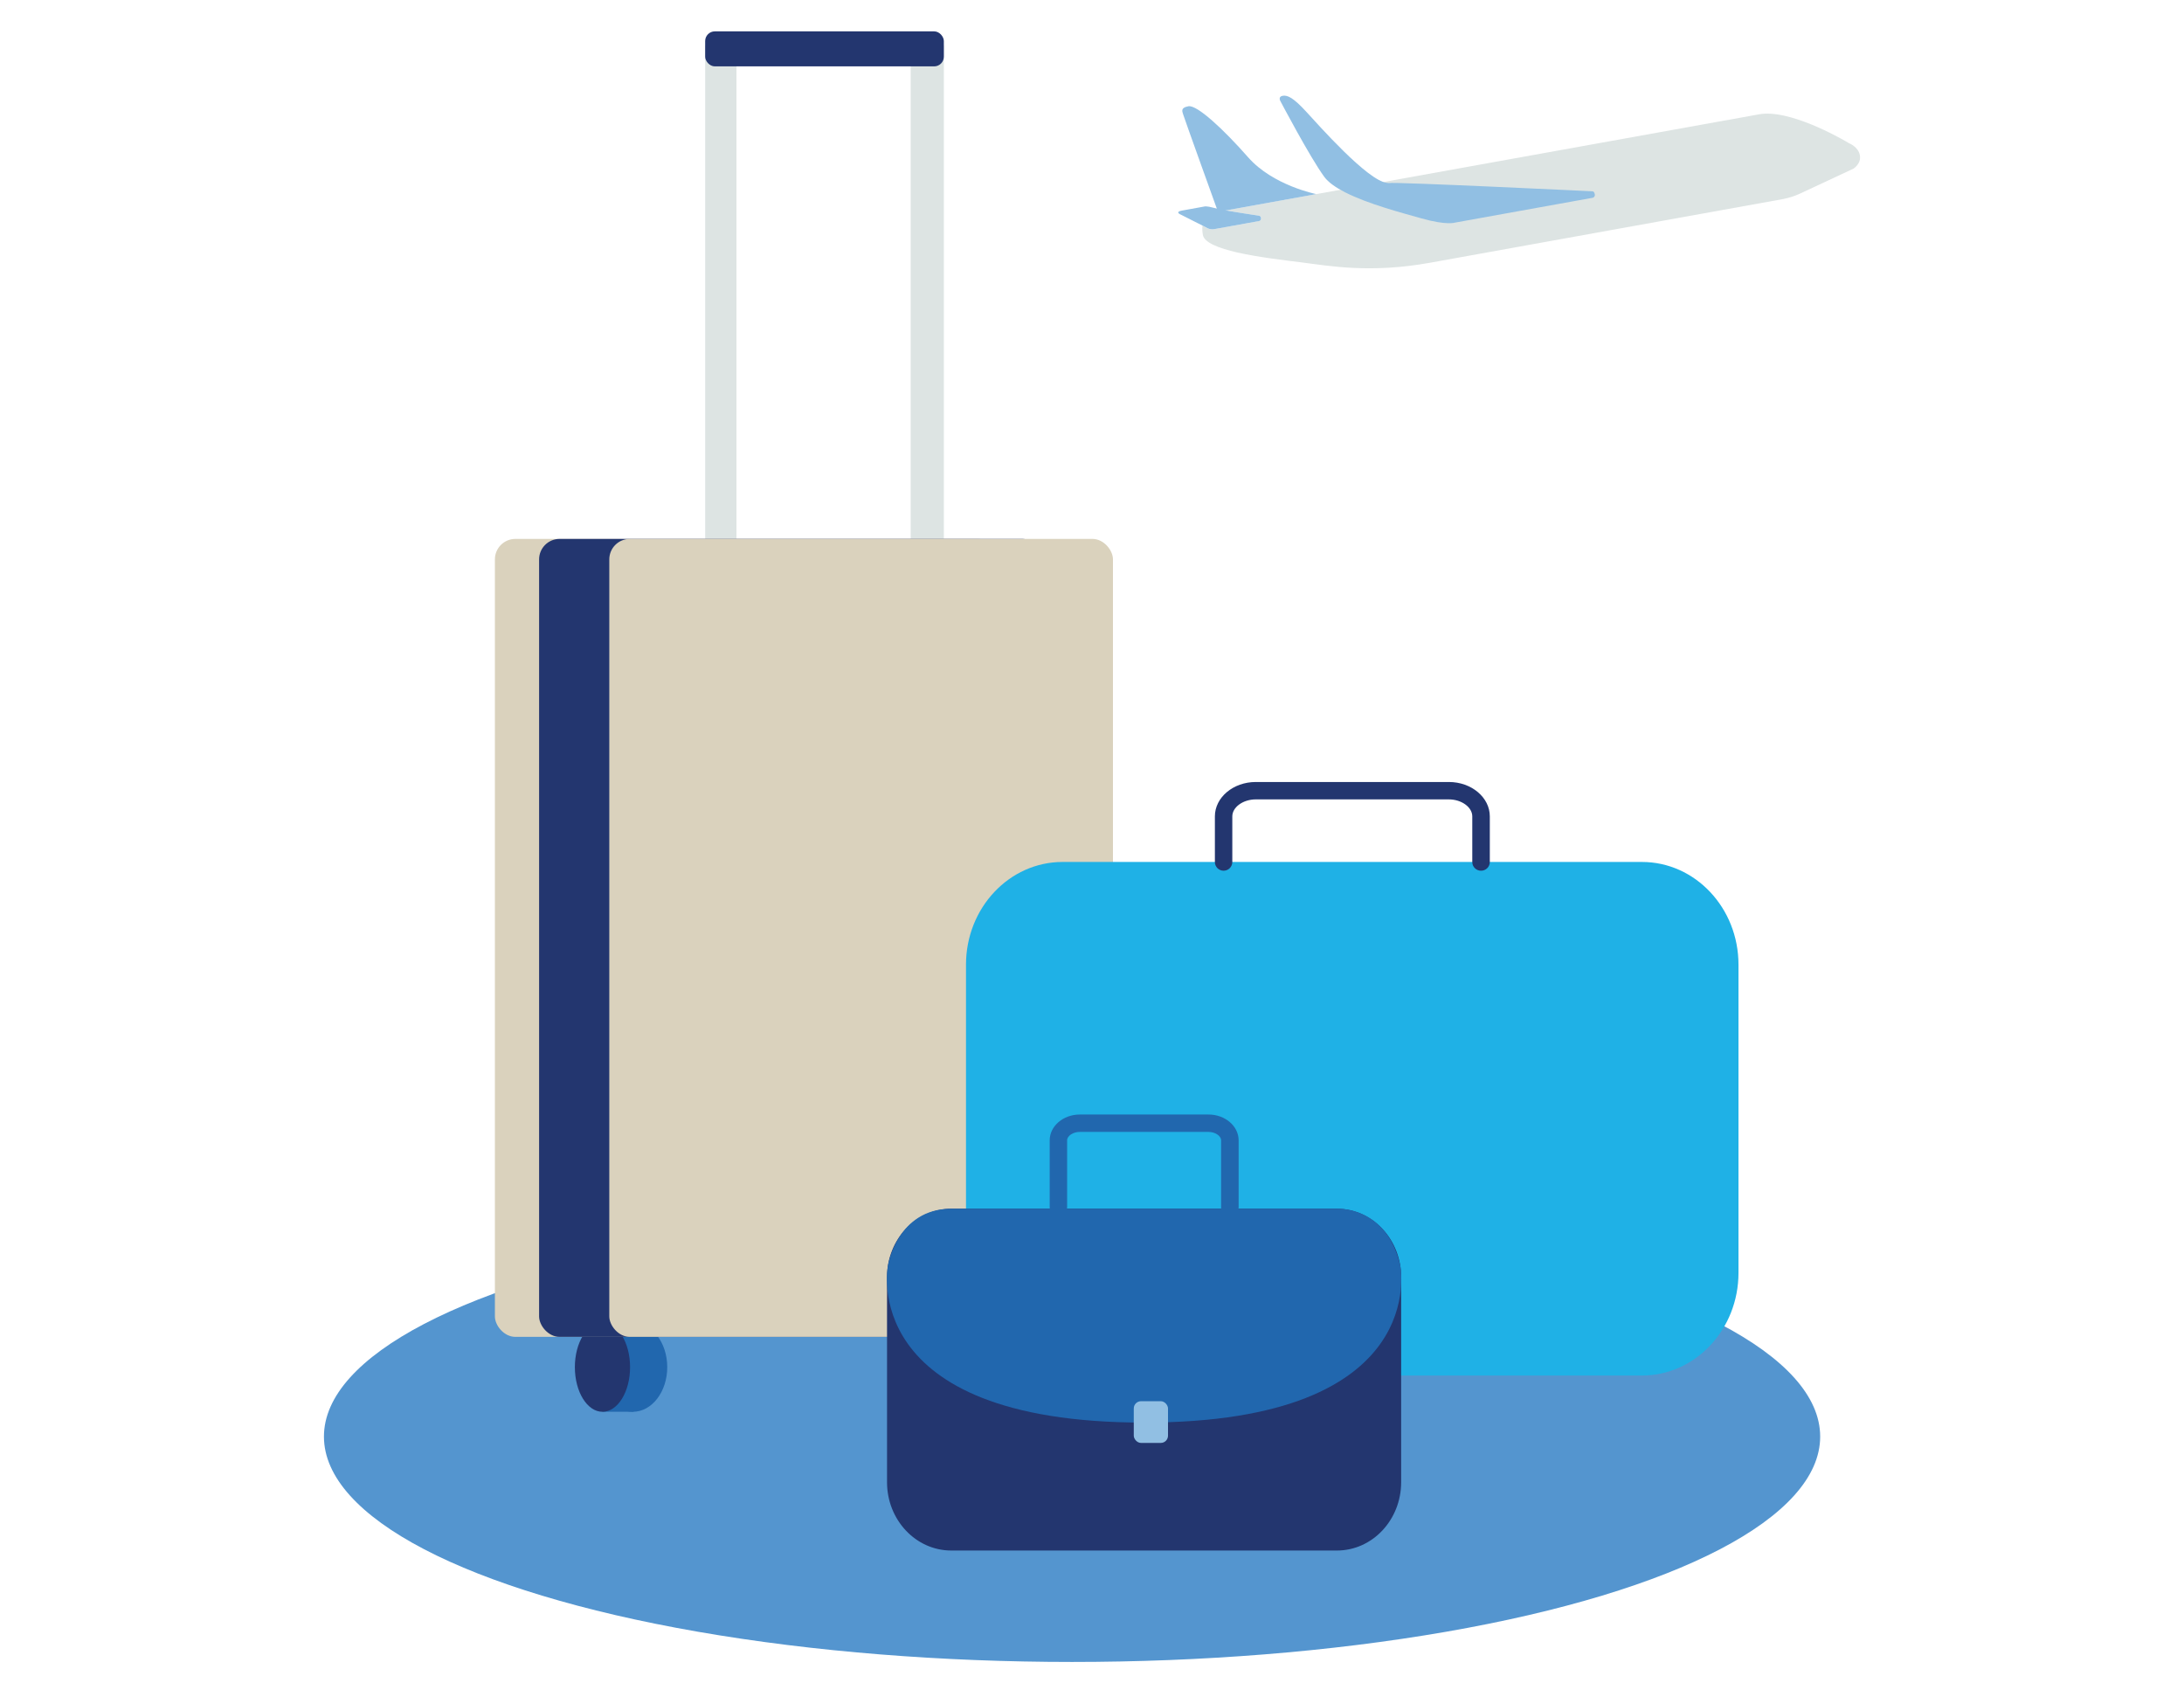 <?xml version="1.0" encoding="utf-8"?>
<svg xmlns="http://www.w3.org/2000/svg" height="161px" version="1.1" viewBox="0 0 209 161" width="209px">
    <title>COLONNA 4 Assistenza garantita</title>
    <g fill="none" fill-rule="evenodd" id="COLONNA-4-Assistenza-garantita" stroke="none" stroke-width="1">
        <g fill-rule="nonzero" id="Illustration_Travel_RGB" transform="translate(31, 3)">
            <ellipse cx="71.592" cy="134.439" fill="#5495CF" id="Oval" rx="71.592" ry="21.561"/>
            <polygon fill="#DDE4E3" id="Path" points="39.477 48.558 36.482 48.558 36.482 1.329 39.477 3.224"/>
            <polygon fill="#DDE4E3" id="Path" points="59.322 48.558 56.149 48.558 56.149 3.224 59.322 1.329"/>
            <rect fill="#23366F" height="3.35" id="Rectangle" rx="0.927" width="22.84" x="36.482" y="0"/>
            <ellipse cx="62.069" cy="127.797" fill="#2167AE" id="Oval" rx="3.292" ry="4.27"/>
            <polygon fill="#2167AE" id="Path" points="62.136 123.527 59.163 123.527 59.163 132.067 62.136 132.067 63.684 126.689"/>
            <ellipse cx="59.163" cy="127.797" fill="#5495CF" id="Oval" rx="2.642" ry="4.27"/>
            <ellipse cx="29.561" cy="127.797" fill="#2167AE" id="Oval" rx="3.292" ry="4.27"/>
            <polygon fill="#2167AE" id="Path" points="29.628 123.527 26.654 123.527 26.654 132.067 29.628 132.067 31.174 126.689"/>
            <ellipse cx="26.654" cy="127.797" fill="#23366F" id="Oval" rx="2.642" ry="4.27"/>
            <rect fill="#DAD2BD" height="76.341" id="Rectangle" rx="1.961" width="48.199" x="16.36" y="48.558"/>
            <rect fill="#23366F" height="76.341" id="Rectangle" rx="1.961" width="48.199" x="20.589" y="48.558"/>
            <rect fill="#DAD2BD" height="76.341" id="Rectangle" rx="1.961" width="48.199" x="27.307" y="48.558"/>
            <path d="M146.981,11.851 C146.833,11.038 145.947,10.703 145.947,10.703 L145.947,10.703 C145.947,10.703 145.42,10.382 144.598,9.957 C143.969,9.631 143.169,9.243 142.302,8.891 C140.634,8.216 138.728,7.672 137.299,7.941 C134.144,8.525 133.963,8.544 133.963,8.544 L86.315,17.129 C87.613,17.367 89.441,17.628 89.441,17.628 C89.565,17.628 89.669,17.723 89.679,17.847 C89.694,17.92 89.677,17.996 89.631,18.056 C89.585,18.115 89.515,18.151 89.441,18.154 L89.174,18.206 L85.214,18.919 C84.979,18.969 84.734,18.937 84.519,18.829 L84.068,18.591 C84.042,18.891 84.057,19.192 84.114,19.488 C84.247,20.215 85.648,20.752 87.389,21.152 C89.495,21.627 92.097,21.922 93.55,22.103 C96.202,22.44 100.123,23.168 105.839,22.138 L139.655,16.04 C140.207,15.93 140.744,15.756 141.256,15.522 L146.378,13.128 L146.378,13.128 C146.378,13.128 147.128,12.664 146.981,11.851 Z" fill="#DDE4E3" id="Path"/>
            <path d="M94.965,15.57 C94.965,15.57 90.82,14.754 88.445,12.053 C86.07,9.353 83.549,7.016 82.727,7.165 C81.905,7.315 82.165,7.712 82.234,7.976 C82.303,8.24 85.557,17.267 85.557,17.267 L94.965,15.57 Z" fill="#91BFE3" id="Path"/>
            <path d="M89.438,17.628 C89.438,17.628 87.611,17.36 86.313,17.129 C85.817,17.041 85.4,16.96 85.188,16.891 C84.421,16.68 84.252,16.758 84.252,16.758 L82.108,17.146 C81.448,17.265 81.905,17.486 81.905,17.486 L83.704,18.394 L84.085,18.586 L84.535,18.824 C84.75,18.932 84.995,18.964 85.231,18.915 L89.174,18.206 L89.436,18.161 C89.511,18.158 89.58,18.122 89.626,18.063 C89.672,18.004 89.69,17.927 89.674,17.854 C89.668,17.729 89.564,17.629 89.438,17.628 Z" fill="#91BFE3" id="Path"/>
            <path d="M121.615,15.591 C121.565,15.282 121.377,15.301 121.377,15.301 C121.377,15.301 102.163,14.376 101.917,14.516 L101.715,14.495 C99.861,14.276 95.168,8.951 93.972,7.655 C92.776,6.36 92.216,6.079 91.742,6.165 C91.268,6.25 91.537,6.69 91.537,6.69 C91.537,6.69 94.337,12.015 95.725,13.915 C96.114,14.447 96.826,14.94 97.703,15.389 C99.954,16.54 103.292,17.4 105.038,17.895 C107.466,18.586 108.266,18.292 108.266,18.292 L119.426,16.28 L121.377,15.929 C121.456,15.921 121.527,15.879 121.573,15.814 C121.619,15.749 121.634,15.668 121.615,15.591 L121.615,15.591 Z" fill="#91BFE3" id="Path"/>
            <path d="M126.125,128.598 L70.684,128.598 C65.581,128.598 61.442,124.2 61.442,118.772 L61.442,89.29 C61.442,83.865 65.581,79.464 70.684,79.464 L126.125,79.464 C131.228,79.464 135.366,83.865 135.366,89.29 L135.366,118.77 C135.366,124.2 131.228,128.598 126.125,128.598 Z" fill="#1FB1E6" id="Path"/>
            <path d="M110.725,80.301 C110.504,80.302 110.291,80.214 110.135,80.058 C109.978,79.902 109.891,79.69 109.891,79.469 L109.891,75.104 C109.891,74.222 108.862,73.478 107.645,73.478 L89.174,73.478 C87.956,73.478 86.927,74.222 86.927,75.104 L86.927,79.469 C86.927,79.929 86.554,80.301 86.093,80.301 C85.633,80.301 85.26,79.929 85.26,79.469 L85.26,75.104 C85.26,73.29 87.015,71.814 89.174,71.814 L107.654,71.814 C109.813,71.814 111.569,73.29 111.569,75.104 L111.569,79.469 C111.569,79.692 111.479,79.905 111.321,80.061 C111.162,80.217 110.948,80.304 110.725,80.301 Z" fill="#23366F" id="Path"/>
            <path d="M96.936,145.34 L60.034,145.34 C56.64,145.34 53.885,142.413 53.885,138.8 L53.885,119.181 C53.885,115.57 56.64,112.641 60.034,112.641 L96.936,112.641 C100.333,112.641 103.085,115.57 103.085,119.181 L103.085,138.8 C103.085,142.413 100.333,145.34 96.936,145.34 Z" fill="#23366F" id="Path"/>
            <path d="M86.687,113.335 C86.465,113.336 86.253,113.248 86.096,113.092 C85.94,112.936 85.852,112.724 85.853,112.503 L85.853,106.096 C85.853,105.666 85.283,105.29 84.635,105.29 L72.335,105.29 C71.687,105.29 71.12,105.666 71.12,106.096 L71.12,112.503 C71.12,112.963 70.747,113.335 70.286,113.335 C69.826,113.335 69.452,112.963 69.452,112.503 L69.452,106.096 C69.452,104.734 70.746,103.626 72.335,103.626 L84.647,103.626 C86.239,103.626 87.532,104.734 87.532,106.096 L87.532,112.503 C87.532,112.726 87.443,112.939 87.284,113.096 C87.125,113.252 86.91,113.338 86.687,113.335 L86.687,113.335 Z" fill="#2167AE" id="Path"/>
            <path d="M78.486,133.099 C50.934,133.099 53.971,118.083 53.971,118.083 C53.971,118.083 54.843,112.641 60.034,112.641 L96.936,112.641 C96.936,112.641 101.701,112.341 102.999,118.083 C102.999,118.083 106.039,133.099 78.486,133.099" fill="#2167AE" id="Path"/>
            <rect fill="#91BFE3" height="3.992" id="Rectangle" rx="0.694" width="3.276" x="77.498" y="131.054"/>
        </g>
    </g>
</svg>